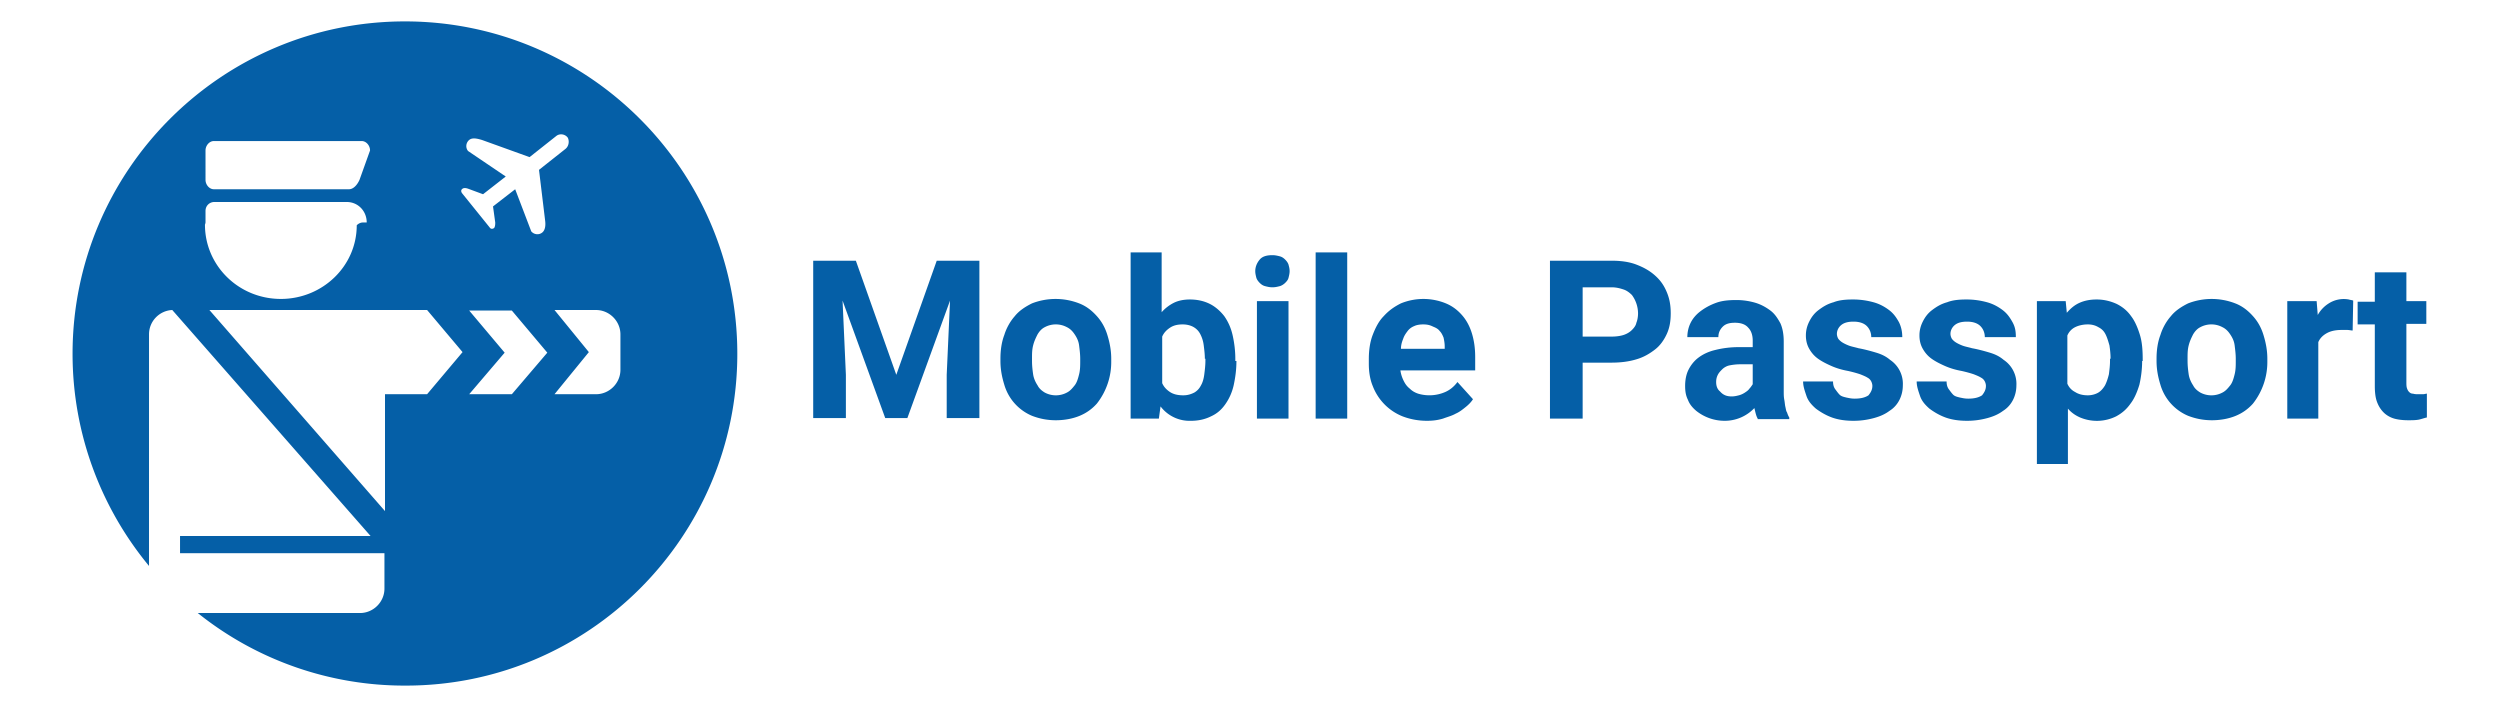 <svg width="424" height="120" version="1.1" id="Ebene_1" xmlns="http://www.w3.org/2000/svg" x="0" y="0" viewBox="0 0 451.3 127.4" xml:space="preserve"><style>.st0{fill:#055fa7}</style><path class="st0" d="M112 66.6c0 2.4-2 4.4-4.4 4.4h-7.5l6.2-7.6-6.2-7.6h7.5c2.4 0 4.4 2 4.4 4.4v6.4zm-9.9-39.9l-4.8 3.8 1.1 9.1c.1.7.1 1.7-.5 2.2-.6.5-1.5.4-2-.2L93 34l-4 3.1.4 2.9c0 .3 0 .7-.2 1-.3.2-.6.2-.8-.1l-2.5-3.1-2.5-3.1c-.2-.3-.2-.6.1-.8.3-.2.7-.1 1 0l2.7 1 4.1-3.2-6.8-4.6c-.5-.6-.4-1.5.2-2 .6-.5 1.6-.2 2.3 0l8.6 3.1 4.8-3.8c.6-.5 1.6-.4 2.1.3.3.6.2 1.5-.4 2m-25 29.1l6.4 7.6-6.4 7.6h-7.6v21.1L37.8 55.8h39.3zM66.8 27l-1.9 5.3c-.4.9-1.1 1.7-1.9 1.7H38.6c-.8 0-1.5-.8-1.5-1.7V27c0-.9.7-1.7 1.5-1.7h26.7c.8 0 1.5.8 1.5 1.7M37.1 39.9v-2c0-.9.7-1.6 1.6-1.6h23.9c2 0 3.6 1.6 3.6 3.7h-.7c-.4 0-.8.2-1.1.5 0 7.4-6.2 13.3-13.7 13.3-7.6 0-13.7-6-13.7-13.4.1-.3.1-.4.1-.5m54 23.6l-6.4-7.6h7.7l6.4 7.6-6.4 7.5h-7.7l6.4-7.5zm42 .2c0-33.1-26.9-60-60-60s-60 26.9-60 60c0 14.5 5.2 27.9 13.8 38.3V60.2c0-2.4 1.9-4.3 4.2-4.4l35.8 40.8H32.5v3.1h36.9v6.4c0 2.4-2 4.4-4.4 4.4H35.7a59.65 59.65 0 0037.4 13.1c33.1.1 60-26.8 60-59.9M154.5 46.9l7.3 20.6 7.3-20.6h7.7v28.4h-5.9v-7.8l.6-13.4-7.7 21.2h-4l-7.7-21.2.6 13.4v7.8h-5.9V46.9h7.7zM180.6 64.6c0-1.5.2-3 .7-4.3.4-1.3 1.1-2.5 1.9-3.4.8-1 1.9-1.7 3.1-2.3a11.76 11.76 0 018.5 0c1.3.5 2.3 1.3 3.2 2.3.9 1 1.5 2.1 1.9 3.4.4 1.3.7 2.7.7 4.3v.4a12.13 12.13 0 01-2.6 7.7c-.9 1-1.9 1.7-3.1 2.2-1.2.5-2.7.8-4.3.8s-3-.3-4.3-.8a8.74 8.74 0 01-5-5.6c-.4-1.3-.7-2.7-.7-4.3v-.4zm5.7.4c0 .9.1 1.7.2 2.4s.4 1.4.8 2c.3.6.8 1 1.3 1.3a4.23 4.23 0 004 0c.6-.3 1-.8 1.4-1.3s.6-1.2.8-2 .2-1.6.2-2.4v-.4c0-.8-.1-1.6-.2-2.4s-.4-1.4-.8-2-.8-1-1.4-1.3a4.23 4.23 0 00-4 0c-.6.3-1 .8-1.3 1.3-.3.6-.6 1.2-.8 2s-.2 1.5-.2 2.4v.4zM223.2 65c0 1.6-.2 3-.5 4.4-.3 1.3-.8 2.4-1.5 3.4s-1.5 1.7-2.6 2.2c-1 .5-2.2.8-3.6.8a6.57 6.57 0 01-5.5-2.6l-.3 2.2h-5.1v-30h5.6v10.8c.6-.7 1.4-1.3 2.2-1.7s1.8-.6 2.9-.6c1.4 0 2.6.3 3.6.8s1.9 1.3 2.6 2.2c.7 1 1.2 2.1 1.5 3.4.3 1.3.5 2.8.5 4.3v.4zm-5.7-.4c0-.8-.1-1.6-.2-2.4s-.3-1.4-.6-2c-.3-.6-.7-1-1.2-1.3-.5-.3-1.2-.5-2-.5-1 0-1.7.2-2.3.6-.6.4-1.1.9-1.4 1.6V69c.3.7.8 1.2 1.4 1.6.6.4 1.4.6 2.4.6.8 0 1.4-.2 2-.5.5-.3.9-.7 1.2-1.3.3-.5.5-1.2.6-2s.2-1.6.2-2.5v-.3zM226.6 48.8c0-.8.3-1.5.8-2.1s1.3-.8 2.3-.8c.5 0 .9.1 1.3.2s.7.3 1 .6.5.6.6.9c.1.4.2.7.2 1.2 0 .4-.1.8-.2 1.2-.1.4-.4.7-.6.9s-.6.5-1 .6-.8.2-1.3.2-.9-.1-1.3-.2-.7-.3-1-.6-.5-.6-.6-.9c-.1-.4-.2-.8-.2-1.2zm6 26.6h-5.7V54.2h5.7v21.2zM243.2 75.4h-5.7v-30h5.7v30zM257.6 75.8c-1.6 0-3.1-.3-4.4-.8a9.55 9.55 0 01-5.4-5.5c-.5-1.2-.7-2.6-.7-4v-.8c0-1.6.2-3.1.7-4.4.5-1.3 1.1-2.5 2-3.4.9-1 1.9-1.7 3.1-2.3a10.7 10.7 0 018.1 0c1.2.5 2.1 1.2 2.9 2.1.8.9 1.4 2 1.8 3.3.4 1.3.6 2.7.6 4.3v2.4h-13.5c.1.7.3 1.3.6 1.9.3.6.6 1 1.1 1.4.4.4.9.7 1.5.9a7.17 7.17 0 004.9-.3c.9-.4 1.6-1 2.2-1.8l2.8 3.1c-.3.5-.8 1-1.3 1.4s-1.1.9-1.8 1.2c-.7.4-1.5.6-2.3.9-1 .3-1.9.4-2.9.4zm-.7-17.4c-.6 0-1.2.1-1.6.3-.5.2-.9.5-1.2.9s-.6.8-.8 1.4c-.2.5-.4 1.1-.4 1.8h7.9v-.4c0-.6-.1-1.1-.2-1.6-.2-.5-.4-.9-.7-1.2-.3-.4-.7-.6-1.2-.8-.6-.3-1.1-.4-1.8-.4zM285.7 65.4v10h-5.9V46.9h11.1c1.7 0 3.2.2 4.5.7 1.3.5 2.4 1.1 3.4 2s1.6 1.8 2.1 3 .7 2.4.7 3.8-.2 2.6-.7 3.7c-.5 1.1-1.2 2.1-2.1 2.8s-2 1.4-3.4 1.8c-1.3.4-2.8.6-4.5.6h-5.2zm0-4.8h5.2c.8 0 1.6-.1 2.2-.3s1.1-.5 1.5-.9c.4-.4.7-.8.8-1.3.2-.5.3-1.1.3-1.7a5.66 5.66 0 00-1.1-3.3c-.4-.4-.9-.8-1.5-1s-1.3-.4-2.2-.4h-5.2v8.9zM317.3 75.4c-.3-.5-.4-1.1-.6-1.9a7.35 7.35 0 01-5.4 2.3 8.21 8.21 0 01-5.1-1.8c-.7-.6-1.2-1.2-1.5-2-.4-.8-.5-1.6-.5-2.5 0-1.1.2-2.1.6-2.9s1-1.6 1.8-2.2 1.8-1.1 3.1-1.4c1.2-.3 2.6-.5 4.2-.5h2.5v-1.2c0-1-.3-1.8-.8-2.3-.5-.6-1.3-.9-2.4-.9-1 0-1.7.2-2.2.7-.5.5-.8 1.1-.8 1.9h-5.6c0-.9.2-1.8.6-2.6.4-.8 1-1.5 1.8-2.1s1.7-1.1 2.8-1.5c1.1-.4 2.3-.5 3.7-.5 1.2 0 2.4.2 3.4.5s1.9.8 2.7 1.4c.8.6 1.3 1.4 1.8 2.3.4.9.6 2 .6 3.3v8.9c0 .6 0 1.1.1 1.6s.1.9.2 1.3.1.7.3 1c.1.3.2.6.4.9v.3h-5.7zm-4.7-4c.5 0 .9-.1 1.3-.2s.8-.3 1.1-.5c.3-.2.6-.4.8-.7.2-.2.4-.5.6-.8v-3.6h-2.3c-.7 0-1.4.1-1.9.2s-1 .4-1.3.7-.6.6-.8 1c-.2.4-.3.8-.3 1.3 0 .7.2 1.3.7 1.7.6.7 1.3.9 2.1.9zM338 69.5c0-.3-.1-.6-.2-.8s-.3-.5-.7-.7c-.3-.2-.8-.4-1.3-.6-.6-.2-1.3-.4-2.2-.6-1.1-.2-2.1-.5-3-.9s-1.7-.8-2.4-1.3-1.2-1.1-1.6-1.8c-.4-.7-.6-1.5-.6-2.4 0-.9.2-1.7.6-2.5.4-.8.9-1.5 1.7-2.1s1.6-1.1 2.7-1.4c1-.4 2.2-.5 3.5-.5 1.4 0 2.6.2 3.7.5s2 .8 2.8 1.4 1.3 1.3 1.8 2.2c.4.8.6 1.7.6 2.7h-5.6c0-.8-.3-1.5-.8-2s-1.3-.8-2.4-.8c-1 0-1.7.2-2.2.6-.5.4-.8 1-.8 1.6 0 .3.1.6.2.8.1.2.4.5.7.7.3.2.7.4 1.2.6.5.2 1.1.3 1.8.5 1.1.2 2.2.5 3.2.8s1.8.7 2.5 1.3a5.2 5.2 0 012.3 4.6c0 .9-.2 1.8-.6 2.6-.4.8-1 1.5-1.8 2-.8.6-1.7 1-2.8 1.3s-2.3.5-3.7.5c-1.5 0-2.8-.2-3.9-.6s-2.1-1-2.9-1.6c-.8-.7-1.4-1.4-1.7-2.3s-.6-1.7-.6-2.6h5.4c0 .5.1 1 .4 1.4s.5.7.8 1 .8.4 1.2.5c.5.1.9.2 1.5.2 1.1 0 1.9-.2 2.5-.6.4-.5.7-1 .7-1.7zM358.5 69.5c0-.3-.1-.6-.2-.8s-.3-.5-.7-.7c-.3-.2-.8-.4-1.3-.6-.6-.2-1.3-.4-2.2-.6-1.1-.2-2.1-.5-3-.9s-1.7-.8-2.4-1.3-1.2-1.1-1.6-1.8c-.4-.7-.6-1.5-.6-2.4 0-.9.2-1.7.6-2.5.4-.8.9-1.5 1.7-2.1s1.6-1.1 2.7-1.4c1-.4 2.2-.5 3.5-.5 1.4 0 2.6.2 3.7.5s2 .8 2.8 1.4 1.3 1.3 1.8 2.2.6 1.7.6 2.7h-5.6c0-.8-.3-1.5-.8-2s-1.3-.8-2.4-.8c-1 0-1.7.2-2.2.6-.5.4-.8 1-.8 1.6 0 .3.1.6.2.8s.4.5.7.7c.3.2.7.4 1.2.6.5.2 1.1.3 1.8.5 1.1.2 2.2.5 3.2.8s1.8.7 2.5 1.3a5.2 5.2 0 012.3 4.6c0 .9-.2 1.8-.6 2.6-.4.8-1 1.5-1.8 2-.8.6-1.7 1-2.8 1.3s-2.3.5-3.7.5c-1.5 0-2.8-.2-3.9-.6s-2.1-1-2.9-1.6c-.8-.7-1.4-1.4-1.7-2.3s-.6-1.7-.6-2.6h5.4c0 .5.1 1 .4 1.4s.5.7.8 1 .8.4 1.2.5c.5.1.9.2 1.5.2 1.1 0 1.9-.2 2.5-.6.4-.5.7-1 .7-1.7zM386.7 65c0 1.5-.2 3-.5 4.3-.4 1.3-.9 2.5-1.6 3.4-.7 1-1.5 1.7-2.6 2.3a7.84 7.84 0 01-6.5.2c-.9-.4-1.6-.9-2.2-1.6v10h-5.6V54.2h5.2l.2 2.1c.7-.8 1.4-1.4 2.3-1.8.9-.4 1.9-.6 3.1-.6 1.3 0 2.5.3 3.6.8 1 .5 1.9 1.2 2.6 2.2.7.9 1.2 2.1 1.6 3.4.4 1.3.5 2.8.5 4.4v.3zm-5.7-.4c0-.9-.1-1.7-.2-2.4-.2-.7-.4-1.4-.7-2-.3-.6-.7-1-1.3-1.3-.5-.3-1.1-.5-1.9-.5-.9 0-1.7.2-2.3.5-.6.3-1.1.8-1.4 1.5v8.7c.3.7.8 1.2 1.4 1.5.6.4 1.4.6 2.3.6.7 0 1.4-.2 1.9-.5s.9-.8 1.2-1.3c.3-.6.5-1.2.7-2 .1-.8.2-1.6.2-2.4v-.4zM389.3 64.6c0-1.5.2-3 .7-4.3.4-1.3 1.1-2.5 1.9-3.4.8-1 1.9-1.7 3.1-2.3a11.76 11.76 0 018.5 0c1.3.5 2.3 1.3 3.2 2.3.9 1 1.5 2.1 1.9 3.4.4 1.3.7 2.7.7 4.3v.4a12.13 12.13 0 01-2.6 7.7c-.9 1-1.9 1.7-3.1 2.2-1.2.5-2.7.8-4.3.8s-3-.3-4.3-.8a8.74 8.74 0 01-5-5.6c-.4-1.3-.7-2.7-.7-4.3v-.4zm5.6.4c0 .9.1 1.7.2 2.4s.4 1.4.8 2c.3.6.8 1 1.3 1.3a4.23 4.23 0 004 0c.6-.3 1-.8 1.4-1.3s.6-1.2.8-2 .2-1.6.2-2.4v-.4c0-.8-.1-1.6-.2-2.4s-.4-1.4-.8-2-.8-1-1.4-1.3a4.23 4.23 0 00-4 0c-.6.3-1 .8-1.3 1.3-.3.6-.6 1.2-.8 2s-.2 1.5-.2 2.4v.4zM424.7 59.5c-.3 0-.6-.1-1-.1h-1c-1.1 0-2 .2-2.7.6s-1.2.9-1.5 1.6v13.8h-5.6V54.2h5.3l.2 2.5c.5-.9 1.2-1.6 2-2.1a5.03 5.03 0 013.6-.7c.3.1.6.1.8.2l-.1 5.4zM434.4 49v5.2h3.6v4.1h-3.6v10.5c0 .4 0 .8.1 1.1.1.3.2.5.4.7.2.2.4.3.7.3.3.1.6.1.9.1h.9c.3 0 .5-.1.7-.1v4.3c-.5.1-1 .3-1.5.4-.6.1-1.2.1-1.9.1-.9 0-1.8-.1-2.5-.3s-1.4-.6-1.9-1.1-.9-1.1-1.2-1.9c-.3-.8-.4-1.8-.4-2.9V58.4h-3.1v-4.1h3.1V49h5.7z"/></svg>